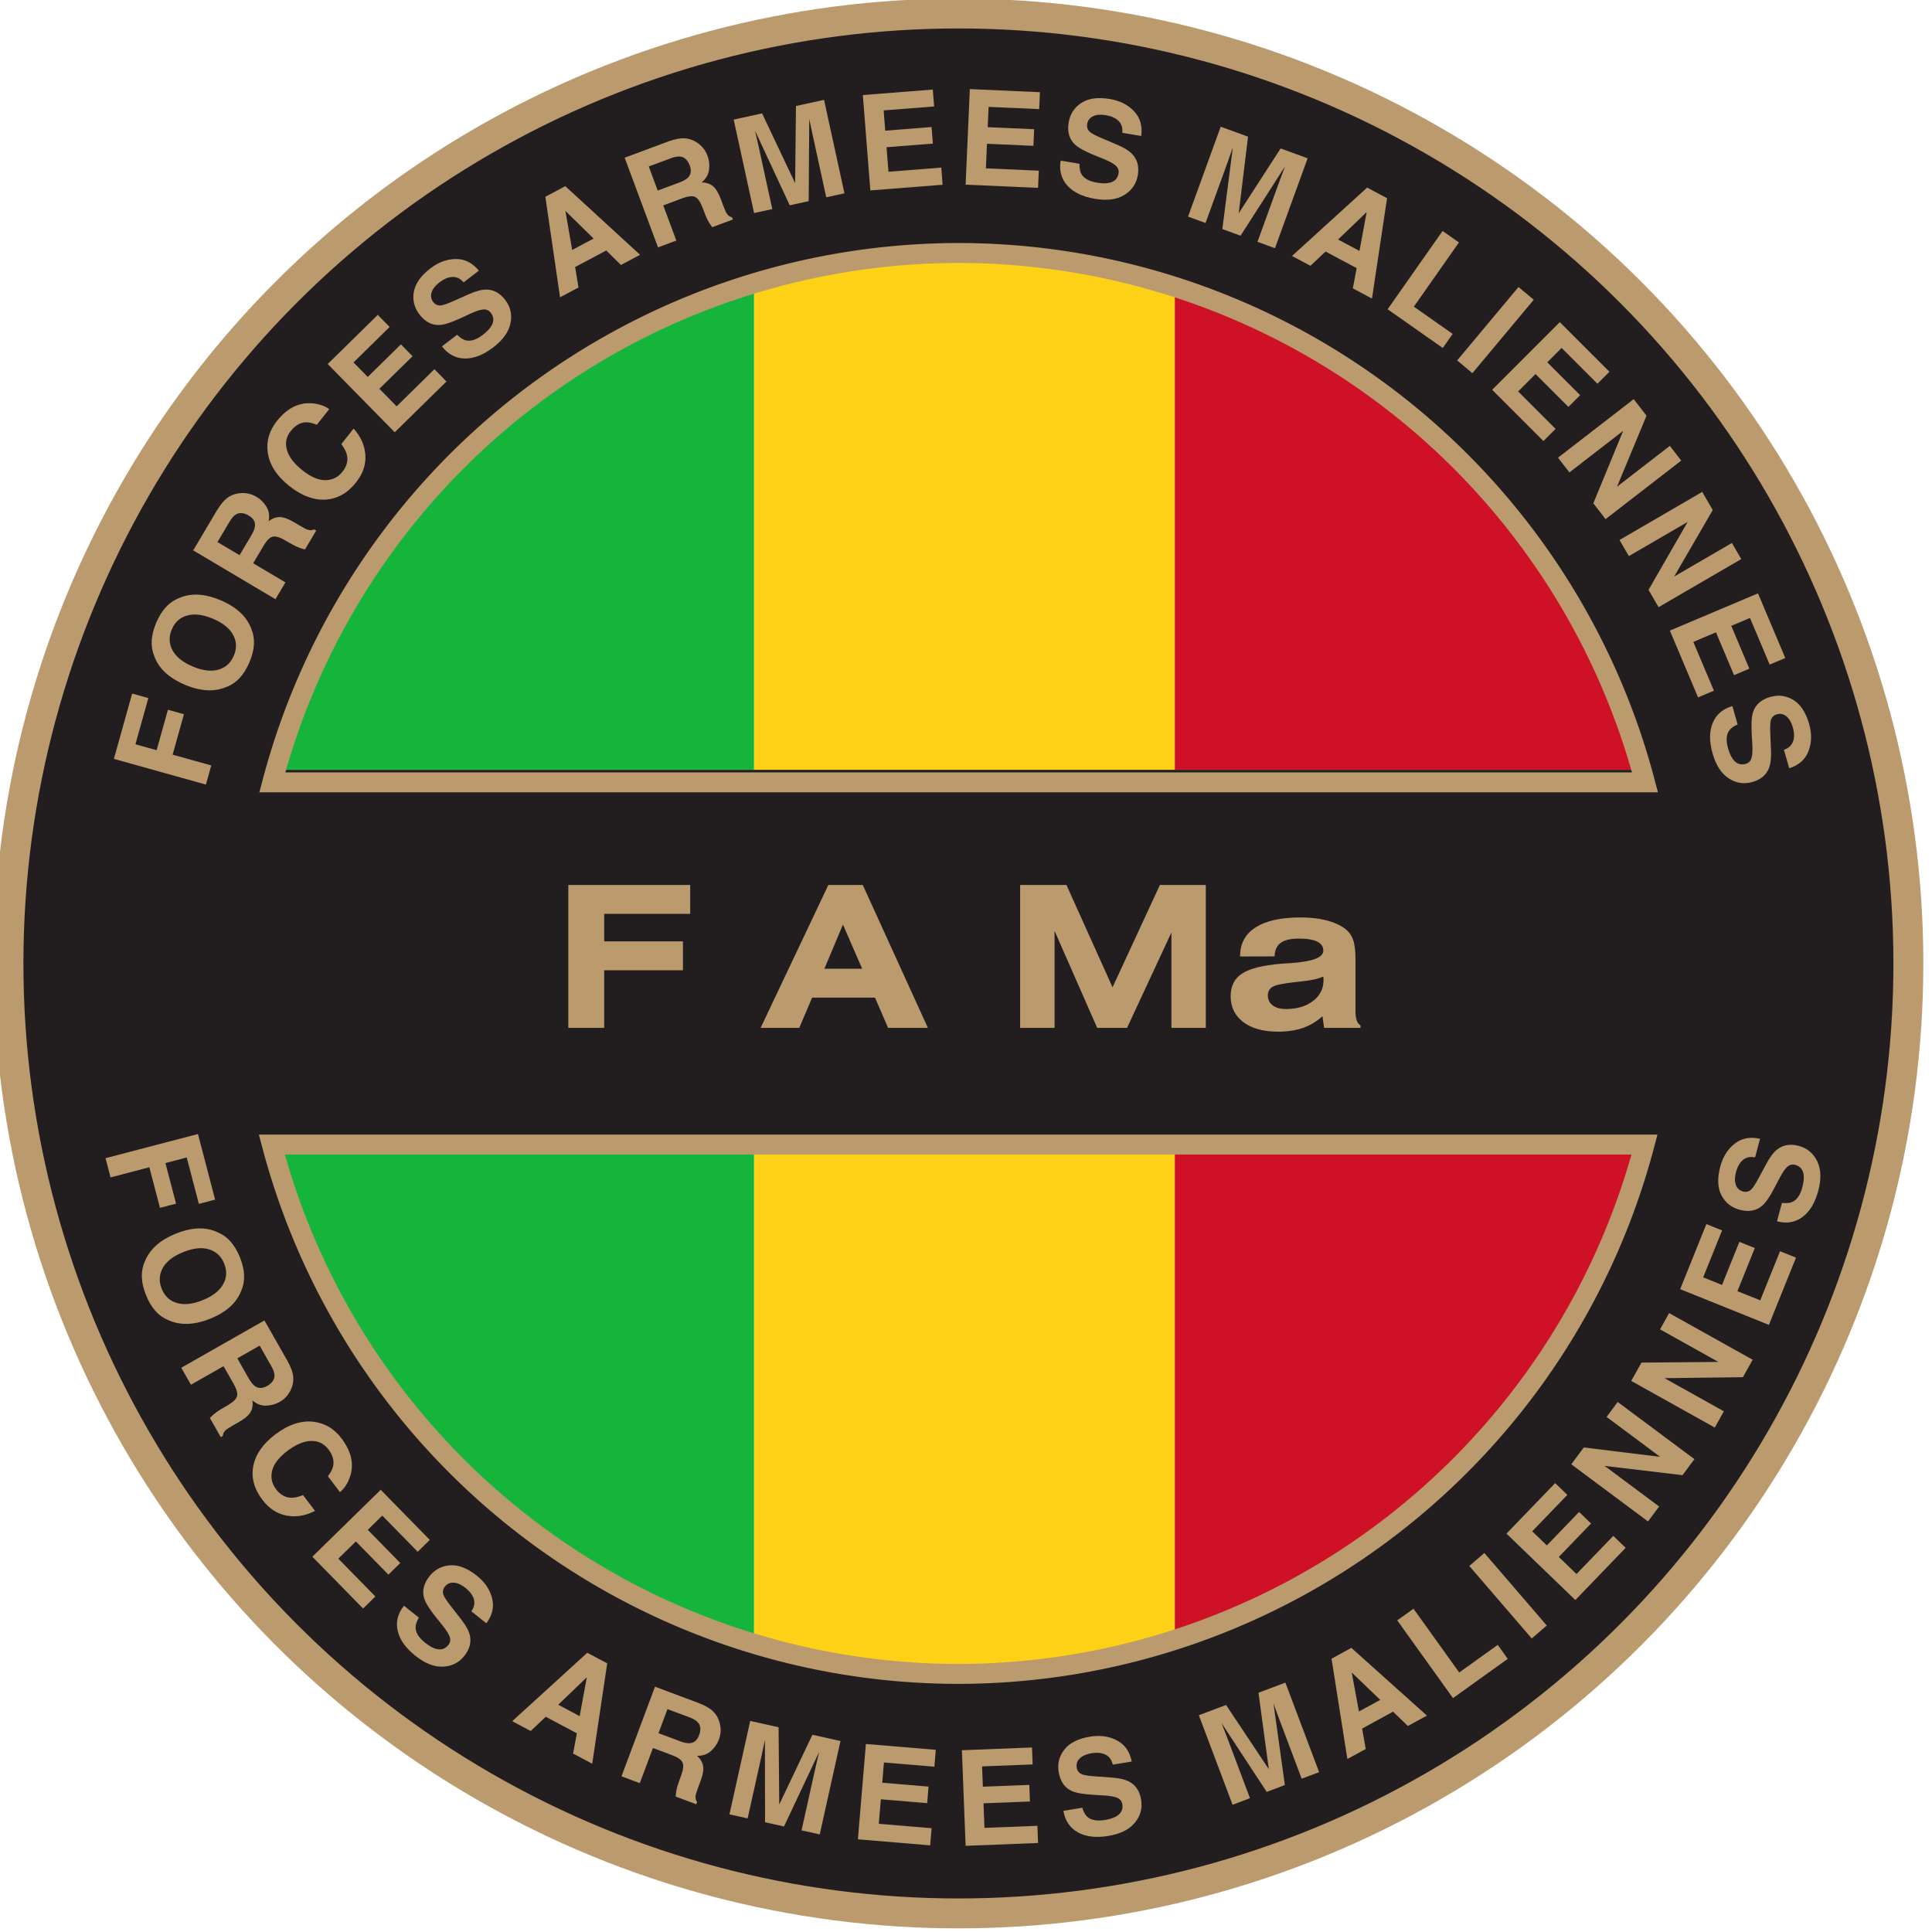 <?xml version="1.0" encoding="UTF-8" standalone="no"?>
<!-- Created with Inkscape (http://www.inkscape.org/) -->

<svg
   xmlns:dc="http://purl.org/dc/elements/1.1/"
   xmlns:cc="http://creativecommons.org/ns#"
   xmlns:rdf="http://www.w3.org/1999/02/22-rdf-syntax-ns#"
   xmlns:svg="http://www.w3.org/2000/svg"
   xmlns="http://www.w3.org/2000/svg"
   xmlns:sodipodi="http://sodipodi.sourceforge.net/DTD/sodipodi-0.dtd"
   xmlns:inkscape="http://www.inkscape.org/namespaces/inkscape"
   version="1.1"
   id="svg2"
   width="500"
   height="500"
   viewBox="0 0 500 500"
   sodipodi:docname="FAMa final.svg"
   inkscape:version="0.92.4 (5da689c313, 2019-01-14)">
  <defs
     id="defs6" />
  <sodipodi:namedview
     pagecolor="#ffffff"
     bordercolor="#666666"
     borderopacity="1"
     objecttolerance="10"
     gridtolerance="10"
     guidetolerance="10"
     inkscape:pageopacity="0"
     inkscape:pageshadow="2"
     inkscape:window-width="1920"
     inkscape:window-height="1001"
     id="namedview4"
     showgrid="false"
     inkscape:pagecheckerboard="true"
     inkscape:zoom="9.0433032"
     inkscape:cx="117.00266"
     inkscape:cy="206.29467"
     inkscape:window-x="-9"
     inkscape:window-y="-9"
     inkscape:window-maximized="1"
     inkscape:current-layer="svg2"
     inkscape:snap-global="true"
     fit-margin-top="0"
     fit-margin-left="0"
     fit-margin-right="0"
     fit-margin-bottom="0" />
  <g
     id="g1233"
     transform="matrix(0.43,0,0,0.43,-109.762,-913.302)">
    <g
       transform="translate(-6099.811,-56.896)"
       id="g4735-05">
      <path
         style="opacity:1;fill:#14b53a;fill-opacity:1;stroke:none;stroke-width:270.004;stroke-linecap:square;stroke-linejoin:miter;stroke-miterlimit:4;stroke-dasharray:none;stroke-opacity:1;paint-order:fill markers stroke"
         d="m 6808.94,2350.953 c -138.54,43.093 -245.777,153.496 -284.822,293.231 h 284.822 z m -285.231,523.231 c 39.07,139.902 146.489,250.403 285.231,293.412 v -293.412 z"
         id="rect4664-0-4"
         inkscape:connector-curvature="0"
         sodipodi:nodetypes="cccccccc" />
      <path
         style="opacity:1;fill:#ce1126;fill-opacity:1;stroke:none;stroke-width:270.004;stroke-linecap:square;stroke-linejoin:miter;stroke-miterlimit:4;stroke-dasharray:none;stroke-opacity:1;paint-order:fill markers stroke"
         d="m 7062.098,2350.769 v 293.414 h 285.234 c -39.07,-139.904 -146.491,-250.405 -285.234,-293.414 z m 0,523.414 v 293.231 c 138.541,-43.092 245.78,-153.495 284.826,-293.231 z"
         id="rect4666-7-6"
         inkscape:connector-curvature="0"
         sodipodi:nodetypes="cccccccc" />
      <path
         inkscape:connector-curvature="0"
         style="opacity:1;fill:#fcd116;fill-opacity:1;stroke:none;stroke-width:250.36;stroke-linecap:square;stroke-linejoin:miter;stroke-miterlimit:4;stroke-dasharray:none;stroke-opacity:1;paint-order:fill markers stroke"
         d="m 6935.52,2331.584 a 427.599,427.599 0 0 0 -126.58,19.369 v 293.231 h 253.158 v -293.414 a 427.599,427.599 0 0 0 -126.578,-19.186 z m -126.58,542.6 v 293.412 a 427.599,427.599 0 0 0 126.58,19.188 427.599,427.599 0 0 0 126.578,-19.369 v -293.231 z"
         id="rect4645-3-2-3" />
      <path
         inkscape:connector-curvature="0"
         style="opacity:1;fill:#221e1f;fill-opacity:1;stroke:none;stroke-width:18;stroke-linecap:square;stroke-linejoin:miter;stroke-miterlimit:4;stroke-dasharray:none;stroke-opacity:1;paint-order:fill markers stroke"
         d="m 6935.52,2187.447 a 571.737,571.737 0 0 0 -571.736,571.738 571.737,571.737 0 0 0 571.736,571.736 571.737,571.737 0 0 0 571.736,-571.736 571.737,571.737 0 0 0 -571.736,-571.738 z m 0,144.137 a 427.599,427.599 0 0 1 411.812,312.6 h -823.215 a 427.599,427.599 0 0 1 411.402,-312.6 z m -411.81,542.6 h 823.215 A 427.599,427.599 0 0 1 6935.52,3186.783 427.599,427.599 0 0 1 6523.709,2874.183 Z"
         id="circle4640-4-7" />
    </g>
    <g
       id="text4763-3"
       style="font-style:normal;font-variant:normal;font-weight:normal;font-stretch:normal;font-size:119.125px;line-height:1.25;font-family:Helvetica;-inkscape-font-specification:Helvetica;letter-spacing:0px;word-spacing:0px;fill:#bb9a6e;fill-opacity:1;stroke:none;stroke-width:4.7;stroke-miterlimit:4;stroke-dasharray:none"
       aria-label="FAMa">
      <path
         id="path1168"
         style="font-style:normal;font-variant:normal;font-weight:bold;font-stretch:expanded;font-family:'Swis721 Ex BT';-inkscape-font-specification:'Swis721 Ex BT Bold Expanded';letter-spacing:50px;fill:#bb9a6e;fill-opacity:1;stroke-width:4.7"
         d="m 597.307,2742.604 v -86.028 h 73.348 v 17.392 h -51.768 v 16.577 h 47.406 v 17.392 h -47.406 v 34.667 z"
         inkscape:connector-curvature="0" />
      <path
         id="path1170"
         style="font-style:normal;font-variant:normal;font-weight:bold;font-stretch:expanded;font-family:'Swis721 Ex BT';-inkscape-font-specification:'Swis721 Ex BT Bold Expanded';letter-spacing:50px;fill:#bb9a6e;fill-opacity:1;stroke-width:4.7"
         d="m 751.425,2707.006 h 22.743 l -11.575,-26.582 z m -38.39,35.598 40.775,-86.028 h 20.707 l 39.204,86.028 h -23.965 l -7.852,-18.206 h -37.866 l -7.736,18.206 z"
         inkscape:connector-curvature="0" />
      <path
         id="path1172"
         style="font-style:normal;font-variant:normal;font-weight:bold;font-stretch:expanded;font-family:'Swis721 Ex BT';-inkscape-font-specification:'Swis721 Ex BT Bold Expanded';letter-spacing:0px;fill:#bb9a6e;fill-opacity:1;stroke:none;stroke-width:4.7;stroke-miterlimit:4;stroke-dasharray:none"
         d="m 869.247,2742.604 v -86.028 h 27.862 l 27.745,61.598 28.502,-61.598 h 27.629 v 86.028 h -20.707 v -57.41 l -26.698,57.41 h -17.973 l -25.651,-58.399 v 58.399 z"
         inkscape:connector-curvature="0" />
      <path
         id="path1174"
         style="font-style:normal;font-variant:normal;font-weight:bold;font-stretch:expanded;font-family:'Swis721 Ex BT';-inkscape-font-specification:'Swis721 Ex BT Bold Expanded';letter-spacing:0px;fill:#bb9a6e;fill-opacity:1;stroke:none;stroke-width:4.7;stroke-miterlimit:4;stroke-dasharray:none"
         d="m 1051.656,2711.66 q -3.723,2.036 -14.251,3.083 -1.28,0.174 -1.919,0.233 -11.226,1.163 -14.193,2.85 -2.966,1.687 -2.966,5.235 0,3.723 2.908,5.991 2.966,2.21 7.852,2.21 10.121,0 16.403,-4.828 6.34,-4.828 6.34,-12.564 0,-0.931 -0.058,-1.396 0,-0.465 -0.116,-0.814 z m 19.428,20.591 q 0,3.781 0.698,5.817 0.698,1.978 2.327,3.083 v 1.454 h -21.929 l -0.989,-7.038 q -5.177,4.77 -11.691,7.038 -6.515,2.268 -15.065,2.268 -13.262,0 -20.882,-5.758 -7.62,-5.758 -7.62,-15.589 0,-9.132 6.864,-13.611 6.864,-4.537 23.557,-5.933 2.21,-0.174 6.166,-0.407 19.195,-1.338 19.195,-7.445 0,-3.664 -3.723,-5.468 -3.664,-1.803 -11.052,-1.803 -7.445,0 -10.935,2.618 -3.49,2.559 -3.606,8.085 l -20.765,0.058 v -0.233 q 0,-11.342 9.365,-17.275 9.365,-5.991 27.105,-5.991 8.725,0 15.414,1.745 6.747,1.687 11.284,5.061 3.432,2.618 4.828,6.631 1.454,3.955 1.454,12.04 z"
         inkscape:connector-curvature="0" />
    </g>
  </g>
  <g
     transform="matrix(0.43,0,0,0.43,-1481.985,-331.601)"
     id="g1107">
    <circle
       r="571.737"
       cy="1351.028"
       cx="4023.309"
       id="path12-6-3"
       style="opacity:1;fill:none;fill-opacity:1;stroke:#bb9a6e;stroke-width:18;stroke-linecap:square;stroke-linejoin:miter;stroke-miterlimit:4;stroke-dasharray:none;stroke-opacity:1;paint-order:fill markers stroke" />
    <path
       inkscape:connector-curvature="0"
       id="circle822-1-9"
       d="M 4023.309,923.428 A 427.599,427.599 0 0 0 3610.375,1242.027 h 826.158 A 427.599,427.599 0 0 0 4023.309,923.428 Z M 3610.084,1460.027 a 427.599,427.599 0 0 0 413.225,318.6 427.599,427.599 0 0 0 412.935,-318.6 z"
       style="opacity:1;fill:none;fill-opacity:1;stroke:#bb9a6e;stroke-width:12;stroke-linecap:square;stroke-linejoin:miter;stroke-miterlimit:4;stroke-dasharray:none;stroke-opacity:1;paint-order:fill markers stroke" />
  </g>
  <g
     transform="matrix(0.43,0,0,0.43,-4.224,-4.28)"
     aria-label="FORCES ARMEES MALIENNES"
     style="font-style:normal;font-weight:normal;font-size:216.425px;line-height:1.25;font-family:sans-serif;letter-spacing:0px;word-spacing:0px;fill:#bb9a6e;fill-opacity:1;stroke:none;stroke-width:5.411"
     id="text4739">
    <path
       inkscape:connector-curvature="0"
       d="m 128.963,692.464 10.333,39.491 -9.788,2.561 -7.307,-27.927 -12.811,3.352 6.398,24.45 -9.674,2.531 -6.398,-24.45 -23.354,6.111 -3.026,-11.564 z"
       style="font-style:normal;font-variant:normal;font-weight:bold;font-stretch:normal;font-size:80px;font-family:Helvetica;-inkscape-font-specification:'Helvetica Bold';text-align:center;letter-spacing:11.5px;word-spacing:0px;text-anchor:middle;fill:#bb9a6e;stroke-width:5.411;fill-opacity:1"
       id="path140" />
    <path
       inkscape:connector-curvature="0"
       d="m 107.156,785.627 q 2.668,6.632 9.12,8.542 6.467,1.946 15.491,-1.684 8.988,-3.615 12.306,-9.497 3.369,-5.86 0.701,-12.492 -2.668,-6.632 -9.149,-8.614 -6.481,-1.982 -15.505,1.648 -9.024,3.63 -12.327,9.548 -3.303,5.918 -0.636,12.55 z m 29.101,18.02 q -14.387,5.787 -25.285,0.782 -8.668,-3.545 -13.274,-14.997 -4.607,-11.452 -0.808,-20.012 4.381,-11.194 18.769,-16.981 14.677,-5.904 25.3,-0.745 8.668,3.545 13.274,14.997 4.607,11.452 0.808,20.011 -4.106,11.041 -18.783,16.945 z m 17.976,-36.956 z"
       style="font-style:normal;font-variant:normal;font-weight:bold;font-stretch:normal;font-size:80px;font-family:Helvetica;-inkscape-font-specification:'Helvetica Bold';text-align:center;letter-spacing:11.5px;word-spacing:0px;text-anchor:middle;fill:#bb9a6e;stroke-width:5.411;fill-opacity:1"
       id="path142" />
    <path
       inkscape:connector-curvature="0"
       d="m 166.097,819.833 -13.444,7.651 6.743,11.849 q 2.009,3.531 3.829,4.833 3.203,2.312 7.413,-0.084 4.549,-2.589 4.392,-6.499 -0.083,-2.2 -2.015,-5.595 z m 16.844,9.381 q 2.893,5.32 3.308,8.814 0.435,3.528 -0.753,6.811 -0.974,2.712 -2.741,4.976 -1.768,2.264 -4.721,3.945 -3.565,2.029 -8.052,2.2 -4.453,0.152 -8.236,-3.179 0.579,4.255 -1.19,7.149 -1.716,2.909 -6.978,5.903 l -3.361,1.913 q -3.429,1.951 -4.497,2.918 -1.703,1.509 -1.77,3.524 l -1.256,0.715 -6.55,-11.509 q 1.393,-1.422 2.296,-2.205 1.873,-1.605 4.061,-2.895 l 4.613,-2.715 q 4.748,-2.792 5.378,-5.398 0.649,-2.572 -1.979,-7.189 l -6.144,-10.796 -19.623,11.167 -5.815,-10.219 50.043,-28.478 z"
       style="font-style:normal;font-variant:normal;font-weight:bold;font-stretch:normal;font-size:80px;font-family:Helvetica;-inkscape-font-specification:'Helvetica Bold';text-align:center;letter-spacing:11.5px;word-spacing:0px;text-anchor:middle;fill:#bb9a6e;stroke-width:5.411;fill-opacity:1"
       id="path144" />
    <path
       inkscape:connector-curvature="0"
       d="m 175.49,873.288 q 12.02,-9.104 23.41,-7.587 9.913,1.312 16.469,9.969 8.774,11.584 5.232,22.694 -2.025,6.189 -6.157,9.662 l -7.264,-9.591 q 2.593,-3.434 3.166,-6.171 1.008,-4.88 -2.883,-10.018 -3.962,-5.231 -10.485,-5.044 -6.491,0.164 -14.214,6.013 -7.722,5.849 -9.178,11.95 -1.401,6.108 2.326,11.028 3.821,5.044 9.126,5.191 2.883,0.119 7.164,-1.604 l 7.193,9.497 q -8.448,4.438 -17.041,2.862 -8.57,-1.545 -14.631,-9.548 -7.5,-9.902 -5.44,-20.381 2.091,-10.502 13.207,-18.922 z m 40.196,1.7 z"
       style="font-style:normal;font-variant:normal;font-weight:bold;font-stretch:normal;font-size:80px;font-family:Helvetica;-inkscape-font-specification:'Helvetica Bold';text-align:center;letter-spacing:11.5px;word-spacing:0px;text-anchor:middle;fill:#bb9a6e;stroke-width:5.411;fill-opacity:1"
       id="path146" />
    <path
       inkscape:connector-curvature="0"
       d="m 261.218,943.899 -21.318,-21.769 -8.736,8.554 19.569,19.983 -7.145,6.997 -19.569,-19.983 -10.578,10.358 22.302,22.774 -7.396,7.243 -30.528,-31.175 41.138,-40.285 29.544,30.17 z"
       style="font-style:normal;font-variant:normal;font-weight:bold;font-stretch:normal;font-size:80px;font-family:Helvetica;-inkscape-font-specification:'Helvetica Bold';text-align:center;letter-spacing:11.5px;word-spacing:0px;text-anchor:middle;fill:#bb9a6e;stroke-width:5.411;fill-opacity:1"
       id="path148" />
    <path
       inkscape:connector-curvature="0"
       d="m 261.933,983.543 q -2.033,3.425 -1.999,5.951 0.074,4.606 5.631,9.039 3.329,2.655 5.99,3.579 5.06,1.738 8.105,-2.079 1.778,-2.229 0.798,-5.01 -1.004,-2.75 -4.457,-7.003 l -3.911,-4.869 q -5.757,-7.191 -6.958,-11.197 -2.065,-6.744 3.221,-13.371 4.823,-6.046 12.412,-6.539 7.588,-0.493 16.108,6.304 7.115,5.676 9.103,13.457 2.042,7.775 -3.438,15.146 l -9.039,-7.21 q 2.996,-4.256 1.062,-8.597 -1.297,-2.884 -4.565,-5.49 -3.634,-2.899 -6.971,-3.163 -3.337,-0.264 -5.432,2.362 -1.924,2.412 -0.737,5.309 0.741,1.89 4.377,6.54 l 6.27,8.05 q 4.125,5.29 5.089,9.406 1.497,6.391 -3.301,12.407 -4.921,6.168 -12.918,6.485 -7.942,0.31 -16.554,-6.559 -8.795,-7.016 -10.642,-15.035 -1.823,-8.05 3.78,-15.074 z m 35.049,-25.208 z"
       style="font-style:normal;font-variant:normal;font-weight:bold;font-stretch:normal;font-size:80px;font-family:Helvetica;-inkscape-font-specification:'Helvetica Bold';text-align:center;letter-spacing:11.5px;word-spacing:0px;text-anchor:middle;fill:#bb9a6e;stroke-width:5.411;fill-opacity:1"
       id="path150" />
    <path
       inkscape:connector-curvature="0"
       d="m 345.808,1035.96 12.9,6.858 4.289,-23.379 z m 17.47,-31.28 12.003,6.381 -9.023,60.412 -11.52,-6.124 2.279,-12.193 -18.729,-9.957 -9.074,8.581 -11.106,-5.904 z m 5.933,3.154 z"
       style="font-style:normal;font-variant:normal;font-weight:bold;font-stretch:normal;font-size:80px;font-family:Helvetica;-inkscape-font-specification:'Helvetica Bold';text-align:center;letter-spacing:11.5px;word-spacing:0px;text-anchor:middle;fill:#bb9a6e;stroke-width:5.411;fill-opacity:1"
       id="path152" />
    <path
       inkscape:connector-curvature="0"
       d="m 411.555,1038.597 -5.418,14.489 12.769,4.775 q 3.805,1.423 6.036,1.256 3.941,-0.278 5.637,-4.815 1.833,-4.903 -0.794,-7.803 -1.474,-1.635 -5.133,-3.003 z m 18.943,-3.593 q 5.63,2.23 8.188,4.646 2.595,2.43 3.786,5.711 0.99,2.706 1.084,5.577 0.094,2.871 -1.096,6.054 -1.437,3.842 -4.771,6.849 -3.321,2.97 -8.359,2.838 3.171,2.896 3.668,6.251 0.547,3.332 -1.573,9.004 l -1.354,3.622 q -1.382,3.696 -1.582,5.122 -0.341,2.25 0.9,3.84 l -0.506,1.354 -12.403,-4.638 q 0.158,-1.984 0.349,-3.164 0.409,-2.433 1.262,-4.824 l 1.801,-5.04 q 1.856,-5.186 0.67,-7.59 -1.15,-2.39 -6.126,-4.251 l -11.635,-4.351 -7.908,21.148 -11.013,-4.118 20.166,-53.931 z"
       style="font-style:normal;font-variant:normal;font-weight:bold;font-stretch:normal;font-size:80px;font-family:Helvetica;-inkscape-font-specification:'Helvetica Bold';text-align:center;letter-spacing:11.5px;word-spacing:0px;text-anchor:middle;fill:#bb9a6e;stroke-width:5.411;fill-opacity:1"
       id="path154" />
    <path
       inkscape:connector-curvature="0"
       d="m 498.781,1054.044 16.893,3.753 -12.487,56.208 -10.944,-2.431 8.446,-38.018 q 0.364,-1.64 1.055,-4.567 0.699,-2.966 1.055,-4.567 l -21.118,44.807 -11.402,-2.533 -0.084,-49.517 q -0.356,1.602 -0.978,4.584 -0.614,2.945 -0.978,4.584 l -8.446,38.018 -10.944,-2.431 12.487,-56.208 17.084,3.795 0.401,46.466 z"
       style="font-style:normal;font-variant:normal;font-weight:bold;font-stretch:normal;font-size:80px;font-family:Helvetica;-inkscape-font-specification:'Helvetica Bold';text-align:center;letter-spacing:11.5px;word-spacing:0px;text-anchor:middle;fill:#bb9a6e;stroke-width:5.411;fill-opacity:1"
       id="path156" />
    <path
       inkscape:connector-curvature="0"
       d="m 572.191,1073.262 -30.363,-2.54 -1.019,12.184 27.871,2.332 -0.834,9.965 -27.871,-2.332 -1.234,14.753 31.764,2.657 -0.863,10.316 -43.481,-3.637 4.8,-57.378 42.08,3.52 z"
       style="font-style:normal;font-variant:normal;font-weight:bold;font-stretch:normal;font-size:80px;font-family:Helvetica;-inkscape-font-specification:'Helvetica Bold';text-align:center;letter-spacing:11.5px;word-spacing:0px;text-anchor:middle;fill:#bb9a6e;stroke-width:5.411;fill-opacity:1"
       id="path158" />
    <path
       inkscape:connector-curvature="0"
       d="m 631.333,1071.886 -30.446,1.19 0.477,12.217 27.947,-1.092 0.39,9.992 -27.947,1.092 0.578,14.793 31.851,-1.244 0.404,10.344 -43.6,1.703 -2.248,-57.534 42.194,-1.649 z"
       style="font-style:normal;font-variant:normal;font-weight:bold;font-stretch:normal;font-size:80px;font-family:Helvetica;-inkscape-font-specification:'Helvetica Bold';text-align:center;letter-spacing:11.5px;word-spacing:0px;text-anchor:middle;fill:#bb9a6e;stroke-width:5.411;fill-opacity:1"
       id="path160" />
    <path
       inkscape:connector-curvature="0"
       d="m 661.197,1097.965 q 1.175,3.806 3.07,5.476 3.464,3.037 10.48,1.893 4.202,-0.685 6.673,-2.038 4.684,-2.584 3.898,-7.404 -0.459,-2.814 -3.178,-3.954 -2.713,-1.101 -8.183,-1.397 l -6.234,-0.369 q -9.194,-0.559 -12.97,-2.357 -6.386,-2.996 -7.75,-11.362 -1.245,-7.634 3.483,-13.589 4.728,-5.956 15.485,-7.71 8.983,-1.465 16.085,2.285 7.135,3.705 8.92,12.714 l -11.412,1.861 q -1.145,-5.077 -5.66,-6.557 -3.008,-0.974 -7.134,-0.301 -4.588,0.748 -7.023,3.045 -2.436,2.297 -1.895,5.612 0.497,3.046 3.441,4.109 1.898,0.72 7.786,1.145 l 10.176,0.755 q 6.69,0.492 10.388,2.541 5.743,3.18 6.981,10.775 1.27,7.788 -3.863,13.928 -5.101,6.096 -15.973,7.869 -11.103,1.811 -18.288,-2.203 -7.191,-4.052 -8.637,-12.919 z m 4.839,-42.9 z"
       style="font-style:normal;font-variant:normal;font-weight:bold;font-stretch:normal;font-size:80px;font-family:Helvetica;-inkscape-font-specification:'Helvetica Bold';text-align:center;letter-spacing:11.5px;word-spacing:0px;text-anchor:middle;fill:#bb9a6e;stroke-width:5.411;fill-opacity:1"
       id="path162" />
    <path
       inkscape:connector-curvature="0"
       d="m 767.247,1028.747 16.193,-6.101 20.301,53.88 -10.491,3.953 -13.732,-36.444 q -0.592,-1.572 -1.616,-4.4 -1.038,-2.865 -1.616,-4.4 l 6.839,49.06 -10.93,4.118 -27.163,-41.402 q 0.578,1.535 1.689,4.373 1.097,2.801 1.689,4.373 l 13.732,36.444 -10.491,3.953 -20.301,-53.88 16.376,-6.17 25.759,38.675 z"
       style="font-style:normal;font-variant:normal;font-weight:bold;font-stretch:normal;font-size:80px;font-family:Helvetica;-inkscape-font-specification:'Helvetica Bold';text-align:center;letter-spacing:11.5px;word-spacing:0px;text-anchor:middle;fill:#bb9a6e;stroke-width:5.411;fill-opacity:1"
       id="path164" />
    <path
       inkscape:connector-curvature="0"
       d="m 827.72,1040.037 12.824,-6.998 -17.162,-16.445 z m -16.507,-31.799 11.933,-6.512 45.48,40.775 -11.453,6.25 -8.927,-8.612 -18.619,10.16 2.172,12.298 -11.041,6.025 z m 5.898,-3.218 z"
       style="font-style:normal;font-variant:normal;font-weight:bold;font-stretch:normal;font-size:80px;font-family:Helvetica;-inkscape-font-specification:'Helvetica Bold';text-align:center;letter-spacing:11.5px;word-spacing:0px;text-anchor:middle;fill:#bb9a6e;stroke-width:5.411;fill-opacity:1"
       id="path166" />
    <path
       inkscape:connector-curvature="0"
       d="m 850.772,985.179 9.778,-7.01 27.516,38.382 23.175,-16.614 6.031,8.413 -32.954,23.624 z"
       style="font-style:normal;font-variant:normal;font-weight:bold;font-stretch:normal;font-size:80px;font-family:Helvetica;-inkscape-font-specification:'Helvetica Bold';text-align:center;letter-spacing:11.5px;word-spacing:0px;text-anchor:middle;fill:#bb9a6e;stroke-width:5.411;fill-opacity:1"
       id="path168" />
    <path
       inkscape:connector-curvature="0"
       d="m 940.769,988.28 -9.058,7.799 -37.567,-43.635 9.058,-7.799 z M 897.934,947.686 Z"
       style="font-style:normal;font-variant:normal;font-weight:bold;font-stretch:normal;font-size:80px;font-family:Helvetica;-inkscape-font-specification:'Helvetica Bold';text-align:center;letter-spacing:11.5px;word-spacing:0px;text-anchor:middle;fill:#bb9a6e;stroke-width:5.411;fill-opacity:1"
       id="path170" />
    <path
       inkscape:connector-curvature="0"
       d="m 953.149,909.652 -21.144,21.938 8.803,8.485 19.409,-20.138 7.2,6.94 -19.409,20.138 10.66,10.274 22.12,-22.951 7.453,7.183 -30.279,31.417 -41.457,-39.956 29.303,-30.404 z"
       style="font-style:normal;font-variant:normal;font-weight:bold;font-stretch:normal;font-size:80px;font-family:Helvetica;-inkscape-font-specification:'Helvetica Bold';text-align:center;letter-spacing:11.5px;word-spacing:0px;text-anchor:middle;fill:#bb9a6e;stroke-width:5.411;fill-opacity:1"
       id="path172" />
    <path
       inkscape:connector-curvature="0"
       d="m 955.513,891.245 7.538,-10.118 45.933,5.625 -32.234,-24.013 6.698,-8.99 46.174,34.398 -7.188,9.648 -46.846,-5.575 32.798,24.433 -6.698,8.99 z m 14.141,-19.179 z"
       style="font-style:normal;font-variant:normal;font-weight:bold;font-stretch:normal;font-size:80px;font-family:Helvetica;-inkscape-font-specification:'Helvetica Bold';text-align:center;letter-spacing:11.5px;word-spacing:0px;text-anchor:middle;fill:#bb9a6e;stroke-width:5.411;fill-opacity:1"
       id="path174" />
    <path
       inkscape:connector-curvature="0"
       d="m 991.602,841.068 6.153,-11.015 46.274,-0.417 -35.092,-19.602 5.467,-9.788 50.268,28.078 -5.867,10.504 -47.173,0.585 35.706,19.944 -5.467,9.788 z m 11.518,-20.86 z"
       style="font-style:normal;font-variant:normal;font-weight:bold;font-stretch:normal;font-size:80px;font-family:Helvetica;-inkscape-font-specification:'Helvetica Bold';text-align:center;letter-spacing:11.5px;word-spacing:0px;text-anchor:middle;fill:#bb9a6e;stroke-width:5.411;fill-opacity:1"
       id="path176" />
    <path
       inkscape:connector-curvature="0"
       d="m 1046.274,750.483 -11.379,28.264 11.342,4.566 10.445,-25.945 9.276,3.735 -10.445,25.945 13.733,5.529 11.904,-29.569 9.602,3.866 -16.295,40.476 -53.412,-21.503 15.77,-39.171 z"
       style="font-style:normal;font-variant:normal;font-weight:bold;font-stretch:normal;font-size:80px;font-family:Helvetica;-inkscape-font-specification:'Helvetica Bold';text-align:center;letter-spacing:11.5px;word-spacing:0px;text-anchor:middle;fill:#bb9a6e;stroke-width:5.411;fill-opacity:1"
       id="path178" />
    <path
       inkscape:connector-curvature="0"
       d="m 1082.294,733.912 q 3.953,0.487 6.253,-0.559 4.189,-1.917 6.018,-8.787 1.095,-4.114 0.873,-6.923 -0.44,-5.332 -5.158,-6.588 -2.756,-0.734 -4.909,1.28 -2.115,2.024 -4.625,6.894 l -2.889,5.537 q -4.274,8.159 -7.461,10.868 -5.348,4.599 -13.539,2.419 -7.474,-1.99 -10.972,-8.742 -3.498,-6.752 -0.694,-17.284 2.342,-8.795 8.67,-13.74 6.301,-4.992 15.252,-2.933 l -2.975,11.173 q -5.101,-1.035 -8.3,2.479 -2.12,2.346 -3.196,6.385 -1.196,4.492 -0.098,7.654 1.098,3.162 4.345,4.027 2.982,0.794 5.158,-1.456 1.434,-1.437 4.232,-6.635 l 4.855,-8.975 q 3.188,-5.902 6.572,-8.437 5.252,-3.938 12.689,-1.958 7.625,2.03 11.126,9.228 3.473,7.15 0.639,17.795 -2.894,10.871 -9.497,15.783 -6.641,4.902 -15.323,2.59 z m -37.159,-21.979 z"
       style="letter-spacing:0px;fill:#bb9a6e;fill-opacity:1"
       id="path180" />
  </g>
  <g
     transform="matrix(0.43,0,0,0.43,-4.224,-4.28)"
     aria-label="FORCES ARMEES MALIENNES"
     style="font-style:normal;font-weight:normal;font-size:216.425px;line-height:1.25;font-family:sans-serif;letter-spacing:0px;word-spacing:0px;fill:#bb9a6e;fill-opacity:1;stroke:none;stroke-width:5.411"
     id="text4747">
    <path
       inkscape:connector-curvature="0"
       d="m 78.379,466.697 10.981,-39.316 9.744,2.722 -7.766,27.803 12.754,3.562 6.799,-24.342 9.631,2.69 -6.799,24.342 23.251,6.494 -3.216,11.512 z"
       style="font-style:normal;font-variant:normal;font-weight:bold;font-stretch:normal;font-size:80px;font-family:Helvetica;-inkscape-font-specification:'Helvetica Bold';text-align:center;letter-spacing:4px;word-spacing:-5px;text-anchor:middle;fill:#bb9a6e;stroke-width:5.411;fill-opacity:1"
       id="path97" />
    <path
       inkscape:connector-curvature="0"
       d="m 150.573,404.528 q 2.779,-6.586 -0.455,-12.487 -3.219,-5.937 -12.18,-9.718 -8.926,-3.766 -15.424,-1.929 -6.519,1.786 -9.298,8.372 -2.779,6.586 0.425,12.559 3.203,5.973 12.165,9.754 8.962,3.781 15.475,1.908 6.514,-1.873 9.293,-8.459 z m -7.958,-33.29 q 14.288,6.029 18.496,17.259 3.654,8.622 -1.144,19.995 -4.799,11.373 -13.525,14.771 -10.995,4.858 -25.283,-1.171 -14.576,-6.15 -18.48,-17.294 -3.654,-8.622 1.144,-19.995 4.799,-11.373 13.525,-14.771 10.692,-4.943 25.268,1.207 z m -38.793,13.564 z"
       style="font-style:normal;font-variant:normal;font-weight:bold;font-stretch:normal;font-size:80px;font-family:Helvetica;-inkscape-font-specification:'Helvetica Bold';text-align:center;letter-spacing:4px;word-spacing:-5px;text-anchor:middle;fill:#bb9a6e;stroke-width:5.411;fill-opacity:1"
       id="path99" />
    <path
       inkscape:connector-curvature="0"
       d="m 140.709,336.197 13.302,7.895 6.958,-11.723 q 2.074,-3.493 2.304,-5.719 0.423,-3.928 -3.742,-6.4 -4.501,-2.672 -7.821,-0.599 -1.87,1.161 -3.864,4.52 z m -0.185,-19.28 q 3.191,-5.147 6.022,-7.237 2.85,-2.124 6.291,-2.716 2.838,-0.496 5.681,-0.081 2.842,0.415 5.765,2.15 3.527,2.094 5.897,5.908 2.336,3.794 1.314,8.73 3.411,-2.609 6.801,-2.504 3.377,0.051 8.583,3.141 l 3.325,1.974 q 3.393,2.014 4.761,2.463 2.154,0.733 3.938,-0.206 l 1.243,0.738 -6.759,11.387 q -1.925,-0.507 -3.052,-0.903 -2.322,-0.833 -4.525,-2.095 l -4.642,-2.664 q -4.776,-2.744 -7.352,-2.002 -2.556,0.709 -5.267,5.277 l -6.34,10.682 19.416,11.524 -6.001,10.111 -49.513,-29.389 z"
       style="font-style:normal;font-variant:normal;font-weight:bold;font-stretch:normal;font-size:80px;font-family:Helvetica;-inkscape-font-specification:'Helvetica Bold';text-align:center;letter-spacing:4px;word-spacing:-5px;text-anchor:middle;fill:#bb9a6e;stroke-width:5.411;fill-opacity:1"
       id="path101" />
    <path
       inkscape:connector-curvature="0"
       d="m 184.171,302.636 q -11.842,-9.333 -13.249,-20.738 -1.231,-9.923 5.491,-18.452 8.995,-11.413 20.64,-10.79 6.5,0.398 10.903,3.52 l -7.447,9.449 q -3.977,-1.643 -6.771,-1.506 -4.976,0.256 -8.966,5.318 -4.062,5.154 -2.235,11.418 1.796,6.24 9.405,12.237 7.608,5.997 13.879,5.866 6.264,-0.186 10.084,-5.033 3.917,-4.97 2.72,-10.141 -0.612,-2.82 -3.36,-6.528 l 7.375,-9.357 q 6.427,7.054 7.069,15.768 0.667,8.683 -5.547,16.567 -7.689,9.756 -18.348,10.407 -10.69,0.627 -21.642,-8.005 z m -8.497,-39.324 z"
       style="font-style:normal;font-variant:normal;font-weight:bold;font-stretch:normal;font-size:80px;font-family:Helvetica;-inkscape-font-specification:'Helvetica Bold';text-align:center;letter-spacing:4px;word-spacing:-5px;text-anchor:middle;fill:#bb9a6e;stroke-width:5.411;fill-opacity:1"
       id="path103" />
    <path
       inkscape:connector-curvature="0"
       d="m 244.331,206.736 -21.741,21.347 8.566,8.724 19.957,-19.595 7.006,7.135 -19.957,19.595 10.372,10.564 22.744,-22.332 7.252,7.386 -31.134,30.57 -40.34,-41.084 30.13,-29.585 z"
       style="font-style:normal;font-variant:normal;font-weight:bold;font-stretch:normal;font-size:80px;font-family:Helvetica;-inkscape-font-specification:'Helvetica Bold';text-align:center;letter-spacing:4px;word-spacing:-5px;text-anchor:middle;fill:#bb9a6e;stroke-width:5.411;fill-opacity:1"
       id="path105" />
    <path
       inkscape:connector-curvature="0"
       d="m 284.937,211.428 q 2.834,2.799 5.293,3.375 4.488,1.04 10.131,-3.285 3.38,-2.59 4.918,-4.95 2.907,-4.491 -0.063,-8.367 -1.734,-2.263 -4.669,-1.983 -2.911,0.311 -7.872,2.636 l -5.669,2.621 q -8.367,3.852 -12.545,4.052 -7.043,0.378 -12.199,-6.351 -4.704,-6.139 -3.352,-13.622 1.352,-7.483 10.003,-14.112 7.224,-5.536 15.256,-5.588 8.038,-0.107 13.87,6.99 l -9.178,7.033 q -3.408,-3.934 -8.087,-3.104 -3.112,0.563 -6.429,3.106 -3.69,2.827 -4.751,6.003 -1.061,3.175 0.982,5.842 1.877,2.449 4.974,1.996 2.013,-0.263 7.402,-2.67 l 9.325,-4.143 q 6.128,-2.728 10.356,-2.67 6.564,0.088 11.244,6.197 4.799,6.263 3.177,14.101 -1.615,7.783 -10.359,14.483 -8.93,6.843 -17.158,6.701 -8.252,-0.173 -13.717,-7.304 z m -16.009,-40.094 z"
       style="font-style:normal;font-variant:normal;font-weight:bold;font-stretch:normal;font-size:80px;font-family:Helvetica;-inkscape-font-specification:'Helvetica Bold';text-align:center;letter-spacing:4px;word-spacing:-5px;text-anchor:middle;fill:#bb9a6e;stroke-width:5.411;fill-opacity:1"
       id="path107" />
    <path
       inkscape:connector-curvature="0"
       d="m 354.186,160.37 12.905,-6.848 -16.969,-16.644 z m -16.135,-31.989 12.008,-6.372 45.001,41.303 -11.525,6.116 -8.826,-8.716 -18.736,9.943 2.029,12.323 -11.111,5.896 z m 5.935,-3.149 z"
       style="font-style:normal;font-variant:normal;font-weight:bold;font-stretch:normal;font-size:80px;font-family:Helvetica;-inkscape-font-specification:'Helvetica Bold';text-align:center;letter-spacing:4px;word-spacing:-5px;text-anchor:middle;fill:#bb9a6e;stroke-width:5.411;fill-opacity:1"
       id="path109" />
    <path
       inkscape:connector-curvature="0"
       d="m 400.286,110.142 5.393,14.498 12.777,-4.753 q 3.808,-1.416 5.384,-3.003 2.796,-2.791 1.107,-7.33 -1.825,-4.906 -5.71,-5.378 -2.185,-0.271 -5.846,1.091 z m 11.963,-15.12 q 5.716,-2.001 9.231,-1.85 3.552,0.137 6.602,1.837 2.52,1.396 4.471,3.505 1.951,2.108 3.136,5.293 1.43,3.844 0.879,8.3 -0.565,4.42 -4.459,7.619 4.293,0.112 6.866,2.322 2.596,2.16 4.707,7.835 l 1.348,3.625 q 1.376,3.698 2.159,4.907 1.216,1.923 3.194,2.313 l 0.504,1.355 -12.411,4.617 q -1.18,-1.603 -1.808,-2.62 -1.284,-2.106 -2.206,-4.473 l -1.939,-4.989 q -1.994,-5.135 -4.464,-6.175 -2.434,-1.053 -7.413,0.799 l -11.642,4.331 7.872,21.161 -11.02,4.1 -20.076,-53.965 z"
       style="font-style:normal;font-variant:normal;font-weight:bold;font-stretch:normal;font-size:80px;font-family:Helvetica;-inkscape-font-specification:'Helvetica Bold';text-align:center;letter-spacing:4px;word-spacing:-5px;text-anchor:middle;fill:#bb9a6e;stroke-width:5.411;fill-opacity:1"
       id="path111" />
    <path
       inkscape:connector-curvature="0"
       d="m 488.878,73.748 16.907,-3.69 12.279,56.254 -10.953,2.391 -8.305,-38.049 q -0.358,-1.641 -0.961,-4.588 -0.612,-2.985 -0.961,-4.588 l -0.343,49.533 -11.411,2.491 -20.876,-44.901 q 0.35,1.603 1.038,4.571 0.68,2.93 1.038,4.571 l 8.305,38.049 -10.953,2.391 -12.279,-56.254 17.097,-3.732 19.883,42 z"
       style="font-style:normal;font-variant:normal;font-weight:bold;font-stretch:normal;font-size:80px;font-family:Helvetica;-inkscape-font-specification:'Helvetica Bold';text-align:center;letter-spacing:4px;word-spacing:-5px;text-anchor:middle;fill:#bb9a6e;stroke-width:5.411;fill-opacity:1"
       id="path113" />
    <path
       inkscape:connector-curvature="0"
       d="m 572.032,74.02 -30.375,2.382 0.956,12.189 27.883,-2.187 0.782,9.969 -27.883,2.187 1.158,14.759 31.777,-2.492 0.809,10.32 -43.499,3.412 -4.502,-57.402 42.097,-3.302 z"
       style="font-style:normal;font-variant:normal;font-weight:bold;font-stretch:normal;font-size:80px;font-family:Helvetica;-inkscape-font-specification:'Helvetica Bold';text-align:center;letter-spacing:4px;word-spacing:-5px;text-anchor:middle;fill:#bb9a6e;stroke-width:5.411;fill-opacity:1"
       id="path115" />
    <path
       inkscape:connector-curvature="0"
       d="m 635.265,75.625 -30.439,-1.343 -0.539,12.215 27.942,1.233 -0.441,9.99 -27.942,-1.233 -0.653,14.79 31.844,1.405 -0.456,10.341 -43.59,-1.924 2.539,-57.522 42.185,1.862 z"
       style="font-style:normal;font-variant:normal;font-weight:bold;font-stretch:normal;font-size:80px;font-family:Helvetica;-inkscape-font-specification:'Helvetica Bold';text-align:center;letter-spacing:4px;word-spacing:-5px;text-anchor:middle;fill:#bb9a6e;stroke-width:5.411;fill-opacity:1"
       id="path117" />
    <path
       inkscape:connector-curvature="0"
       d="m 659.526,108.526 q -0.115,3.981 1.141,6.173 2.3,3.991 9.311,5.17 4.199,0.706 6.974,0.222 5.267,-0.937 6.077,-5.752 0.473,-2.812 -1.734,-4.767 -2.213,-1.917 -7.296,-3.96 l -5.783,-2.359 q -8.523,-3.493 -11.518,-6.412 -5.079,-4.894 -3.674,-13.253 1.282,-7.627 7.678,-11.741 6.396,-4.114 17.143,-2.307 8.976,1.509 14.49,7.348 5.56,5.807 4.346,14.911 l -11.402,-1.917 q 0.553,-5.175 -3.245,-8.032 -2.534,-1.892 -6.656,-2.585 -4.584,-0.771 -7.63,0.619 -3.046,1.389 -3.603,4.702 -0.512,3.043 1.932,4.999 1.565,1.293 7.001,3.593 l 9.39,3.995 q 6.174,2.622 9.015,5.754 4.411,4.861 3.136,12.45 -1.308,7.781 -8.147,11.94 -6.794,4.126 -17.657,2.3 -11.094,-1.865 -16.602,-7.98 -5.501,-6.153 -4.012,-15.014 z m 18.409,-39.051 z"
       style="font-style:normal;font-variant:normal;font-weight:bold;font-stretch:normal;font-size:80px;font-family:Helvetica;-inkscape-font-specification:'Helvetica Bold';text-align:center;letter-spacing:4px;word-spacing:-5px;text-anchor:middle;fill:#bb9a6e;stroke-width:5.411;fill-opacity:1"
       id="path119" />
    <path
       inkscape:connector-curvature="0"
       d="m 780.567,99.308 16.265,5.906 -19.653,54.12 -10.538,-3.827 13.293,-36.606 q 0.573,-1.579 1.637,-4.393 1.077,-2.851 1.637,-4.393 l -26.737,41.699 -10.978,-3.987 6.322,-49.112 q -0.56,1.542 -1.563,4.419 -0.99,2.841 -1.563,4.419 l -13.293,36.606 -10.538,-3.827 19.653,-54.12 16.449,5.973 -5.613,46.128 z"
       style="font-style:normal;font-variant:normal;font-weight:bold;font-stretch:normal;font-size:80px;font-family:Helvetica;-inkscape-font-specification:'Helvetica Bold';text-align:center;letter-spacing:4px;word-spacing:-5px;text-anchor:middle;fill:#bb9a6e;stroke-width:5.411;fill-opacity:1"
       id="path121" />
    <path
       inkscape:connector-curvature="0"
       d="m 815.146,154.115 12.894,6.87 4.31,-23.375 z m 17.498,-31.264 11.997,6.392 -9.078,60.404 -11.515,-6.135 2.29,-12.191 -18.72,-9.974 -9.082,8.572 -11.101,-5.914 z m 5.93,3.159 z"
       style="font-style:normal;font-variant:normal;font-weight:bold;font-stretch:normal;font-size:80px;font-family:Helvetica;-inkscape-font-specification:'Helvetica Bold';text-align:center;letter-spacing:4px;word-spacing:-5px;text-anchor:middle;fill:#bb9a6e;stroke-width:5.411;fill-opacity:1"
       id="path123" />
    <path
       inkscape:connector-curvature="0"
       d="m 878.047,148.959 9.849,6.91 -27.125,38.66 23.343,16.378 -5.946,8.474 -33.192,-23.288 z"
       style="font-style:normal;font-variant:normal;font-weight:bold;font-stretch:normal;font-size:80px;font-family:Helvetica;-inkscape-font-specification:'Helvetica Bold';text-align:center;letter-spacing:4px;word-spacing:-5px;text-anchor:middle;fill:#bb9a6e;stroke-width:5.411;fill-opacity:1"
       id="path125" />
    <path
       inkscape:connector-curvature="0"
       d="m 895.999,234.546 -9.172,-7.665 36.923,-44.181 9.172,7.665 z m 33.064,-48.882 z"
       style="font-style:normal;font-variant:normal;font-weight:bold;font-stretch:normal;font-size:80px;font-family:Helvetica;-inkscape-font-specification:'Helvetica Bold';text-align:center;letter-spacing:4px;word-spacing:-5px;text-anchor:middle;fill:#bb9a6e;stroke-width:5.411;fill-opacity:1"
       id="path127" />
    <path
       inkscape:connector-curvature="0"
       d="m 971.255,240.906 -21.548,-21.541 -8.644,8.647 19.78,19.774 -7.07,7.072 -19.78,-19.774 -10.467,10.47 22.542,22.536 -7.319,7.321 -30.858,-30.848 40.708,-40.72 29.863,29.854 z"
       style="font-style:normal;font-variant:normal;font-weight:bold;font-stretch:normal;font-size:80px;font-family:Helvetica;-inkscape-font-specification:'Helvetica Bold';text-align:center;letter-spacing:4px;word-spacing:-5px;text-anchor:middle;fill:#bb9a6e;stroke-width:5.411;fill-opacity:1"
       id="path129" />
    <path
       inkscape:connector-curvature="0"
       d="m 993.072,250.181 7.721,9.979 -17.761,42.732 31.792,-24.596 6.86,8.867 -45.54,35.233 -7.362,-9.516 17.958,-43.625 -32.348,25.026 -6.86,-8.867 z m 14.673,18.775 z"
       style="font-style:normal;font-variant:normal;font-weight:bold;font-stretch:normal;font-size:80px;font-family:Helvetica;-inkscape-font-specification:'Helvetica Bold';text-align:center;letter-spacing:4px;word-spacing:-5px;text-anchor:middle;fill:#bb9a6e;stroke-width:5.411;fill-opacity:1"
       id="path131" />
    <path
       inkscape:connector-curvature="0"
       d="m 1034.317,306.016 6.342,10.907 -23.222,40.027 34.748,-20.205 5.635,9.692 -49.775,28.942 -6.048,-10.401 23.536,-40.887 -35.356,20.558 -5.635,-9.692 z m 12.079,20.54 z"
       style="font-style:normal;font-variant:normal;font-weight:bold;font-stretch:normal;font-size:80px;font-family:Helvetica;-inkscape-font-specification:'Helvetica Bold';text-align:center;letter-spacing:4px;word-spacing:-5px;text-anchor:middle;fill:#bb9a6e;stroke-width:5.411;fill-opacity:1"
       id="path133" />
    <path
       inkscape:connector-curvature="0"
       d="m 1074.918,409.946 -11.854,-28.068 -11.263,4.757 10.881,25.765 -9.212,3.891 -10.881,-25.765 -13.638,5.76 12.401,29.364 -9.536,4.027 -16.976,-40.195 53.042,-22.401 16.428,38.9 z"
       style="font-style:normal;font-variant:normal;font-weight:bold;font-stretch:normal;font-size:80px;font-family:Helvetica;-inkscape-font-specification:'Helvetica Bold';text-align:center;letter-spacing:4px;word-spacing:-5px;text-anchor:middle;fill:#bb9a6e;stroke-width:5.411;fill-opacity:1"
       id="path135" />
    <path
       inkscape:connector-curvature="0"
       d="m 1055.618,445.98 q -3.645,1.606 -5.085,3.681 -2.617,3.791 -0.672,10.629 1.165,4.095 2.794,6.394 3.107,4.355 7.804,3.019 2.743,-0.78 3.561,-3.613 0.781,-2.821 0.444,-8.289 l -0.353,-6.235 q -0.505,-9.197 0.846,-13.156 2.239,-6.689 10.392,-9.008 7.439,-2.117 13.9,1.893 6.461,4.01 9.444,14.492 2.491,8.754 -0.415,16.241 -2.857,7.514 -11.601,10.327 l -3.164,-11.121 q 4.912,-1.722 5.861,-6.379 0.62,-3.101 -0.523,-7.121 -1.272,-4.471 -3.834,-6.625 -2.562,-2.154 -5.794,-1.235 -2.968,0.845 -3.685,3.891 -0.496,1.969 -0.239,7.866 l 0.423,10.195 q 0.282,6.702 -1.326,10.612 -2.496,6.071 -9.898,8.177 -7.589,2.159 -14.281,-2.232 -6.643,-4.364 -9.658,-14.959 -3.079,-10.821 0.079,-18.42 3.196,-7.61 11.837,-10.069 z m 43.172,-0.14 z"
       style="letter-spacing:0px;word-spacing:0px;fill:#bb9a6e;fill-opacity:1"
       id="path137" />
  </g>
</svg>
